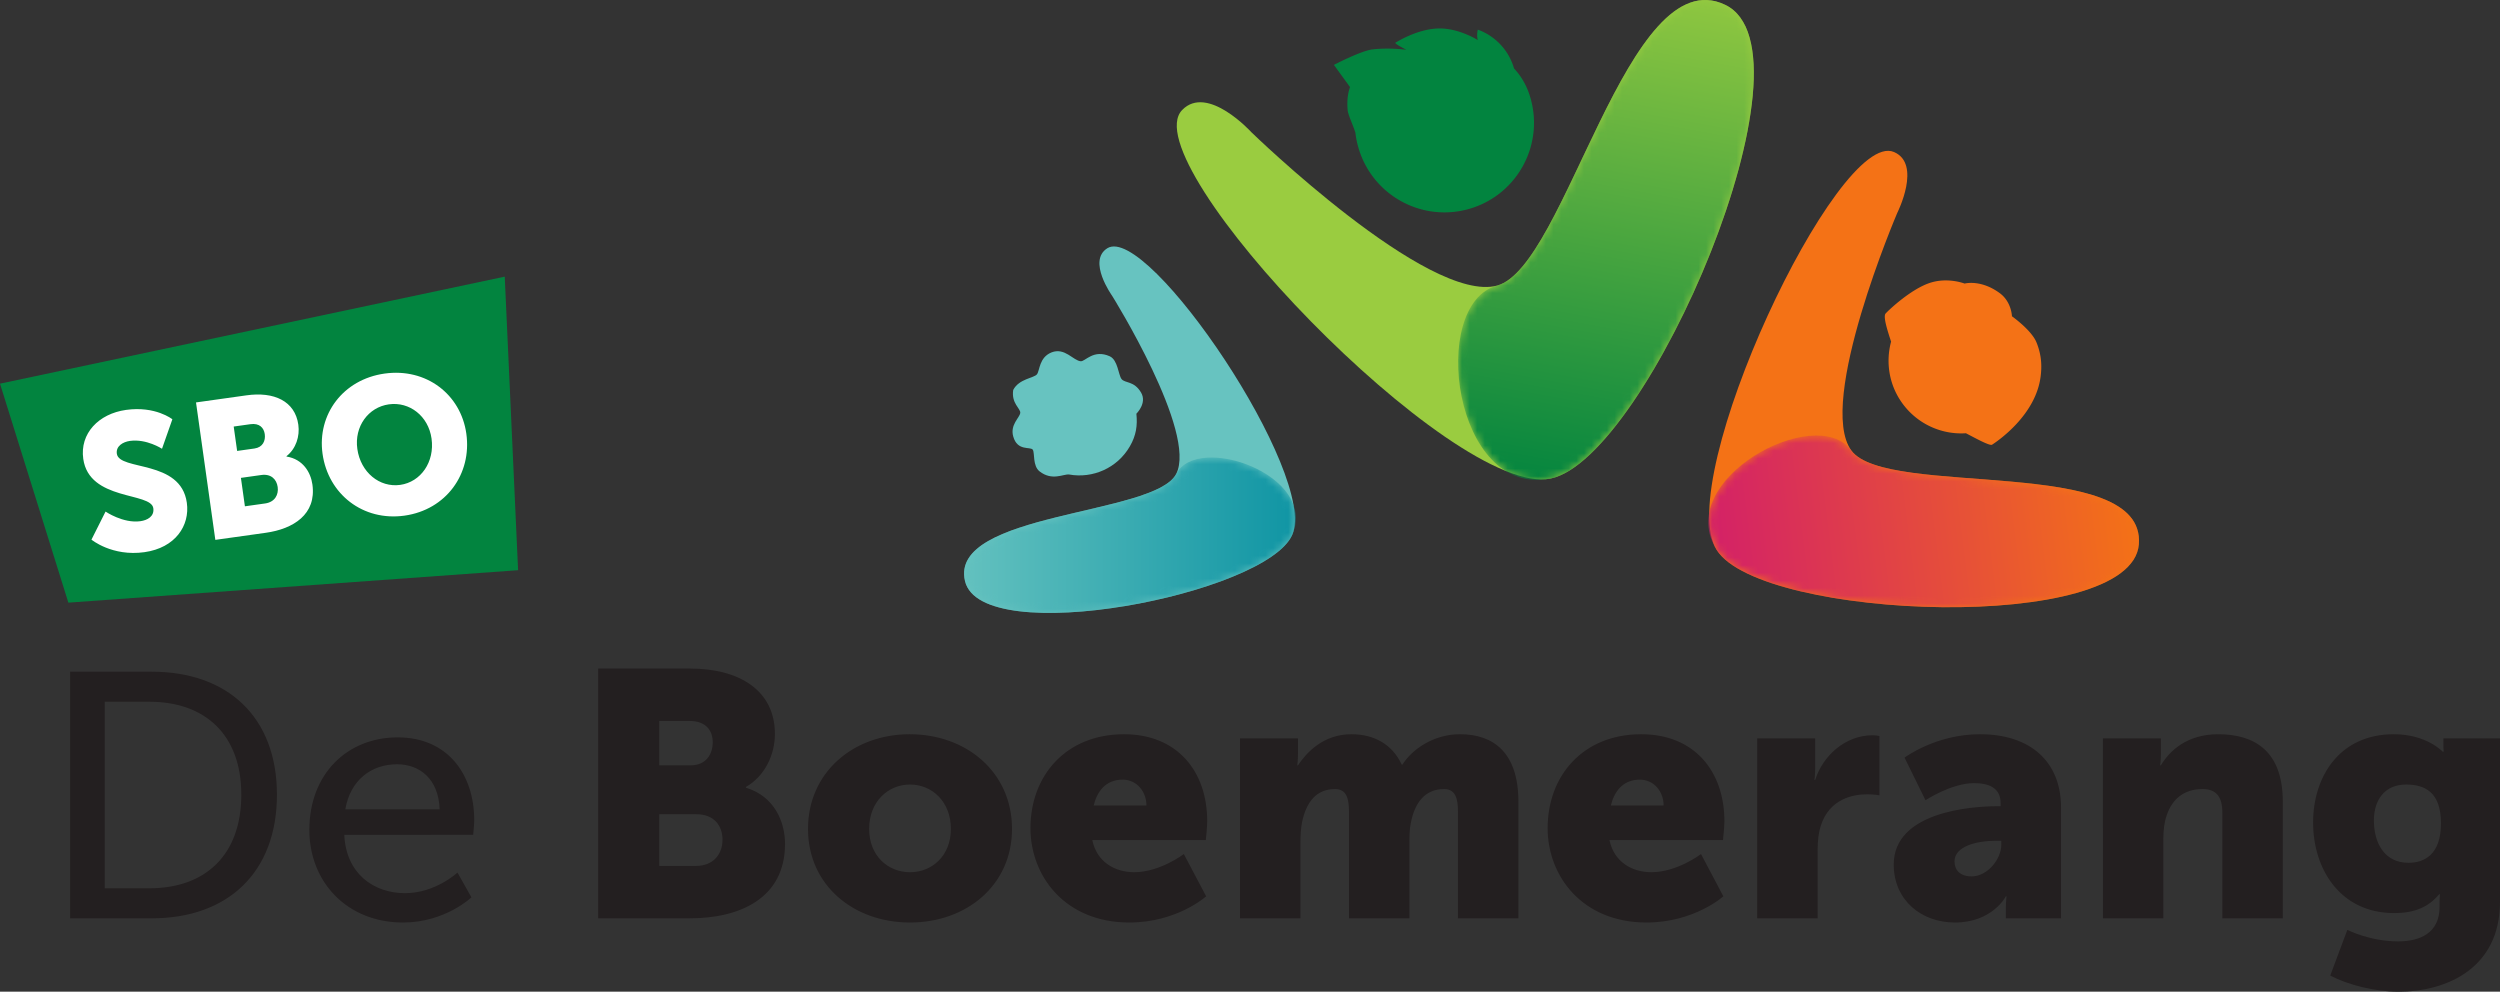 <svg xmlns="http://www.w3.org/2000/svg" xmlns:xlink="http://www.w3.org/1999/xlink" viewBox="0 0 327.726 130"><rect x="0" y="0" width="327.726" height="130" fill="#333333" stroke="none"/><defs><linearGradient x1="98.15%" y1="53.257%" x2=".907%" y2="47.24%" id="c"><stop stop-color="#F47216" offset="0%"/><stop stop-color="#D11B6D" offset="100%"/></linearGradient><linearGradient x1="0%" y1="50%" x2="99.999%" y2="50%" id="f"><stop stop-color="#67C3C0" offset="0%"/><stop stop-color="#0A92A2" offset="100%"/></linearGradient><linearGradient x1="56.542%" y1="102.371%" x2="42.804%" y2="-.87%" id="i"><stop stop-color="#9ACC40" offset="0%"/><stop stop-color="#02843F" offset="100%"/></linearGradient><path d="M18.754 20.55c4.603-6.315 38.612-.464 37.695-12.29-.917-11.824-49.503-9.933-55.34-.764-5.837 9.168 13.042 19.37 17.645 13.053Z" id="a"/><path d="M27.802 18.212C25 12.775-2.01 13.216.12 4.179c2.13-9.036 39.486-1.74 42.901 6.054 3.414 7.793-12.415 13.417-15.218 7.979Z" id="d"/><path d="M5.11 25.483c9.025 2.431 17.078 42.909 29.887 36.814C47.805 56.201 24.857 2.768 12.117.184-.621-2.4-3.915 23.052 5.11 25.484Z" id="g"/></defs><g fill="none" fill-rule="evenodd"><path d="M154.973 14.417c3.325-3.424 9.089 2.933 9.089 2.933s23.17 22.518 32.197 20.087c9.023-2.43 17.074-42.908 29.884-36.813 12.809 6.095-10.14 59.528-22.88 62.112-12.739 2.584-54.96-41.446-48.29-48.319" fill="#9ACC40" fill-rule="nonzero"/><path d="M248.282 19.927c3.67 1.568.436 7.973.436 7.973s-10.63 24.837-6.026 31.152c4.601 6.315 38.61.463 37.693 12.289-.915 11.825-49.501 9.934-55.338.765-5.839-9.17 15.87-55.325 23.235-52.18" fill="#F47216" fill-rule="nonzero"/><g transform="matrix(1 0 0 -1 223.936 79.6)"><mask id="b" fill="#fff"><use xlink:href="#a"/></mask><g mask="url(#b)" fill="url(#c)" fill-rule="nonzero"><path d="M18.754 20.55c4.603-6.315 38.612-.464 37.695-12.29-.917-11.824-49.503-9.933-55.34-.764-5.837 9.168 13.042 19.37 17.645 13.053"/></g></g><path d="M19.59 116.445c7.28 0 12.043-4.304 12.043-12.273 0-7.921-4.808-12.18-12.043-12.18h-5.862v24.453h5.862ZM9.195 88.053H19.91c9.891 0 16.394 5.908 16.394 16.119 0 10.258-6.503 16.211-16.394 16.211H9.195v-32.33m48.439 18.042c-.138-3.983-2.61-5.906-5.587-5.906-3.39 0-6.137 2.106-6.778 5.906h12.365Zm-5.495-9.433c6.547 0 10.028 4.854 10.028 10.854 0 .594-.138 1.923-.138 1.923H45.132c.228 5.082 3.847 7.647 7.968 7.647 3.983 0 6.87-2.701 6.87-2.701l1.83 3.25s-3.434 3.298-8.975 3.298c-7.28 0-12.272-5.267-12.272-12.136 0-7.372 4.991-12.135 11.586-12.135m39.095 16.851c2.334 0 3.48-1.601 3.48-3.433 0-1.831-1.1-3.343-3.435-3.343h-4.854v6.776h4.81Zm-.687-13.187c2.015 0 2.885-1.466 2.885-3.023 0-1.51-.87-2.792-3.023-2.792h-3.984v5.815h4.122ZM78.412 87.64h12.043c6.548 0 11.128 2.93 11.128 8.563 0 2.749-1.328 5.541-3.801 6.96v.093c3.755 1.143 5.128 4.488 5.128 7.373 0 7.143-5.952 9.753-12.455 9.753H78.412V87.641m40.883 26.698c2.884 0 5.357-2.152 5.357-5.679 0-3.571-2.473-5.815-5.357-5.815-2.886 0-5.358 2.244-5.358 5.815 0 3.527 2.472 5.679 5.358 5.679Zm-.046-18.088c7.464 0 13.417 4.99 13.417 12.41 0 7.372-5.953 12.272-13.371 12.272-7.419 0-13.372-4.9-13.372-12.273 0-7.419 5.953-12.41 13.326-12.41m31.038 9.343c0-1.787-1.237-3.39-3.114-3.39-2.29 0-3.389 1.65-3.8 3.39h6.914Zm-2.931-9.342c6.96 0 10.899 4.853 10.899 11.402 0 .778-.183 2.473-.183 2.473h-14.883c.595 2.884 2.976 4.213 5.495 4.213 3.389 0 6.503-2.382 6.503-2.382l2.93 5.542s-3.8 3.434-10.073 3.434c-8.426 0-12.96-6.09-12.96-12.365 0-6.914 4.671-12.317 12.272-12.317m15.196.549h7.601v2.06c0 .779-.091 1.466-.091 1.466h.091c1.1-1.649 3.298-4.075 7.006-4.075 2.977 0 5.36 1.326 6.594 3.983h.093c1.235-1.968 4.03-3.983 7.555-3.983 4.304 0 7.647 2.334 7.647 8.838v15.294h-7.923v-13.967c0-1.74-.32-2.977-1.83-2.977-2.519 0-3.847 1.832-4.35 4.442-.183.825-.183 1.787-.183 2.749v9.753h-7.924v-13.967c0-1.74-.32-2.977-1.831-2.977-2.473 0-3.755 1.74-4.305 4.26-.183.869-.229 1.923-.229 2.93v9.754h-7.921V96.8m55.532 8.793c0-1.787-1.235-3.39-3.114-3.39-2.289 0-3.388 1.65-3.8 3.39h6.914Zm-2.93-9.342c6.96 0 10.898 4.853 10.898 11.402 0 .778-.184 2.473-.184 2.473h-14.882c.596 2.884 2.978 4.213 5.494 4.213 3.392 0 6.505-2.382 6.505-2.382l2.93 5.542s-3.802 3.434-10.075 3.434c-8.425 0-12.96-6.09-12.96-12.365 0-6.914 4.671-12.317 12.274-12.317m15.194.549h7.603v3.983c0 .779-.093 1.466-.093 1.466h.093c1.008-3.206 3.983-5.861 7.51-5.861.457 0 .917.092.917.092v7.784s-.643-.137-1.604-.137c-1.879 0-4.947.595-6.091 4.122-.275.87-.41 1.923-.41 3.205v8.93h-7.925V96.8m28.112 18.087c2.06 0 3.891-2.242 3.891-4.166v-.503h-.732c-2.52 0-5.402.732-5.402 2.701 0 1.099.685 1.968 2.243 1.968Zm3.48-9.203h.32v-.413c0-1.968-1.51-2.609-3.48-2.609-2.976 0-6.365 2.242-6.365 2.242l-2.747-5.586s4.074-3.067 9.89-3.067c6.641 0 10.625 3.617 10.625 9.615v14.517h-7.236v-1.42c0-.778.091-1.464.091-1.464h-.09s-1.741 3.434-6.686 3.434c-4.396 0-8.013-2.931-8.013-7.602 0-6.869 10.026-7.647 13.69-7.647m13.732-8.884h7.599v2.06c0 .779-.09 1.466-.09 1.466h.09c1.1-1.831 3.344-4.075 7.512-4.075 4.761 0 8.47 2.198 8.47 8.838v15.294h-7.922v-13.829c0-2.197-.87-3.115-2.61-3.115-2.473 0-3.984 1.375-4.67 3.39-.322.916-.459 1.968-.459 3.114v10.44h-7.92V96.8m44.317 11.127c0-4.167-2.199-5.082-4.578-5.082-2.796 0-4.215 2.015-4.215 4.716 0 2.93 1.373 5.542 4.533 5.542 2.061 0 4.26-1.054 4.26-5.176Zm-5.634 15.48c2.84 0 5.45-1.055 5.45-4.535v-.78c0-.274.045-.869.045-.869h-.09c-1.376 1.649-3.16 2.473-5.908 2.473-7.098 0-10.625-5.815-10.625-11.861 0-5.998 3.435-11.584 10.58-11.584 4.303 0 6.41 2.288 6.41 2.288h.137s-.046-.273-.046-.548v-1.19h7.42v21.43c0 8.61-6.87 11.769-13.326 11.769-3.159 0-6.64-.917-8.93-2.108l2.243-5.997s2.93 1.511 6.64 1.511" fill="#231F20" fill-rule="nonzero"/><path fill="#02843F" fill-rule="nonzero" d="m0 50.294 8.961 28.707 58.957-4.255-1.752-38.481L0 50.294"/><path d="M13.838 67.062s2.303 1.58 4.572 1.261c.907-.127 1.84-.62 1.688-1.703-.302-2.14-8.406-.926-9.184-6.47-.468-3.326 2.022-5.911 5.599-6.414 3.88-.545 6.083 1.227 6.083 1.227l-1.358 3.866s-2.038-1.332-4.204-1.03c-.908.129-1.859.675-1.717 1.683.319 2.269 8.376.723 9.175 6.418.423 3-1.507 5.917-5.563 6.486-4.234.594-6.939-1.646-6.939-1.646l1.848-3.678M34.752 66c1.284-.182 1.79-1.152 1.65-2.16-.143-1.007-.864-1.752-2.15-1.571l-2.67.376.524 3.727 2.646-.373Zm-1.398-7.205c1.108-.156 1.473-1.03 1.354-1.886-.118-.831-.696-1.469-1.879-1.302l-2.193.309.45 3.198 2.268-.319Zm-7.659-6.04 6.627-.932c3.603-.506 6.35.753 6.786 3.851.212 1.512-.302 3.153-1.552 4.125l.006.05c2.155.34 3.17 2.072 3.392 3.662.552 3.929-2.52 5.827-6.1 6.33l-6.626.93-2.533-18.017m26.769 10.81c2.697-.38 4.539-3.004 4.107-6.079-.415-2.947-2.894-4.86-5.591-4.48-2.696.377-4.552 2.9-4.137 5.849.432 3.074 2.925 5.088 5.621 4.71Zm-2.051-14.592c5.444-.766 9.991 2.707 10.718 7.873.744 5.293-2.657 9.983-8.1 10.75-5.442.764-10.005-2.809-10.748-8.1-.727-5.167 2.688-9.758 8.13-10.523" fill="#FFF" fill-rule="nonzero"/><path d="M200.548 12.57c-.458-1.453-1.175-2.64-2.073-3.596a7.63 7.63 0 0 0-4.747-5.088c-.194.799 0 1.37 0 1.37s-2.169-1.385-4.63-1.518c-2.965-.16-5.944 1.74-6.166 1.85-.221.11 1.435.941 1.435.941s-2.196-.313-4.437-.054c-1.518.176-5.068 2.033-5.068 2.033l2.116 2.91s-.491 1.124-.31 3.04c.056.588.606 1.706 1.01 2.912.077.728.235 1.482.48 2.26 1.95 6.182 8.542 9.614 14.726 7.665 6.182-1.95 9.613-8.543 7.664-14.725" fill="#02843F" fill-rule="nonzero"/><path d="M266.962 44.883c-.654-1.615-3.215-3.421-3.215-3.421s-.046-1.894-1.597-3.033c-2.502-1.84-4.607-1.255-4.607-1.255s-2.258-.89-4.652-.057c-2.395.832-5.16 3.387-5.703 3.98-.358.39.244 2.24.716 3.688-.761 2.827-.227 5.963 1.737 8.43a9.53 9.53 0 0 0 8.076 3.58c1.428.747 3.138 1.687 3.43 1.498.696-.45 5.7-3.831 6.356-8.905.177-1.36.144-2.818-.54-4.505" fill="#F47216" fill-rule="nonzero"/><path d="M145.16 32.542c-2.65 1.654.62 6.22.62 6.22s11.204 17.936 8.401 23.375c-2.801 5.437-29.81 4.994-27.681 14.031 2.128 9.038 39.484 1.741 42.899-6.053 3.414-7.794-18.92-40.89-24.24-37.573" fill="#67C3C0" fill-rule="nonzero"/><g transform="matrix(1 0 0 -1 126.38 80.347)"><mask id="e" fill="#fff"><use xlink:href="#d"/></mask><g mask="url(#e)" fill="url(#f)" fill-rule="nonzero"><path d="M27.802 18.212C25 12.775-2.01 13.216.12 4.179c2.13-9.036 39.486-1.74 42.901 6.054 3.414 7.793-12.415 13.417-15.218 7.979"/></g></g><g transform="matrix(1 0 0 -1 191.145 62.921)"><mask id="h" fill="#fff"><use xlink:href="#g"/></mask><g mask="url(#h)" fill="url(#i)" fill-rule="nonzero"><path d="M5.11 25.483c9.025 2.431 17.078 42.909 29.887 36.814C47.805 56.201 24.857 2.768 12.117.184-.621-2.4-3.915 23.052 5.11 25.484"/></g></g><path d="M149.585 51.463c-.923-1.574-2.121-1.198-2.565-1.78-.415-.542-.48-2.497-1.54-2.976-2.12-.957-3.216.685-3.797.65-.958-.056-2.102-1.848-3.832-1.163-1.642.65-1.54 2.395-1.916 2.874-.394.5-2.36.581-3.113 2.052-.274 1.78.991 2.43.923 3.011-.075.638-1.351 1.527-.923 3.079.547 1.984 2.257 1.3 2.566 1.744.273.411-.035 2.122.89 2.84 1.669 1.299 3.146.308 3.88.41 3.076.55 6.304-.83 7.956-3.692.834-1.444 1.012-2.738.855-4.278 0 0 1.429-1.386.616-2.771" fill="#67C3C0" fill-rule="nonzero"/></g></svg>